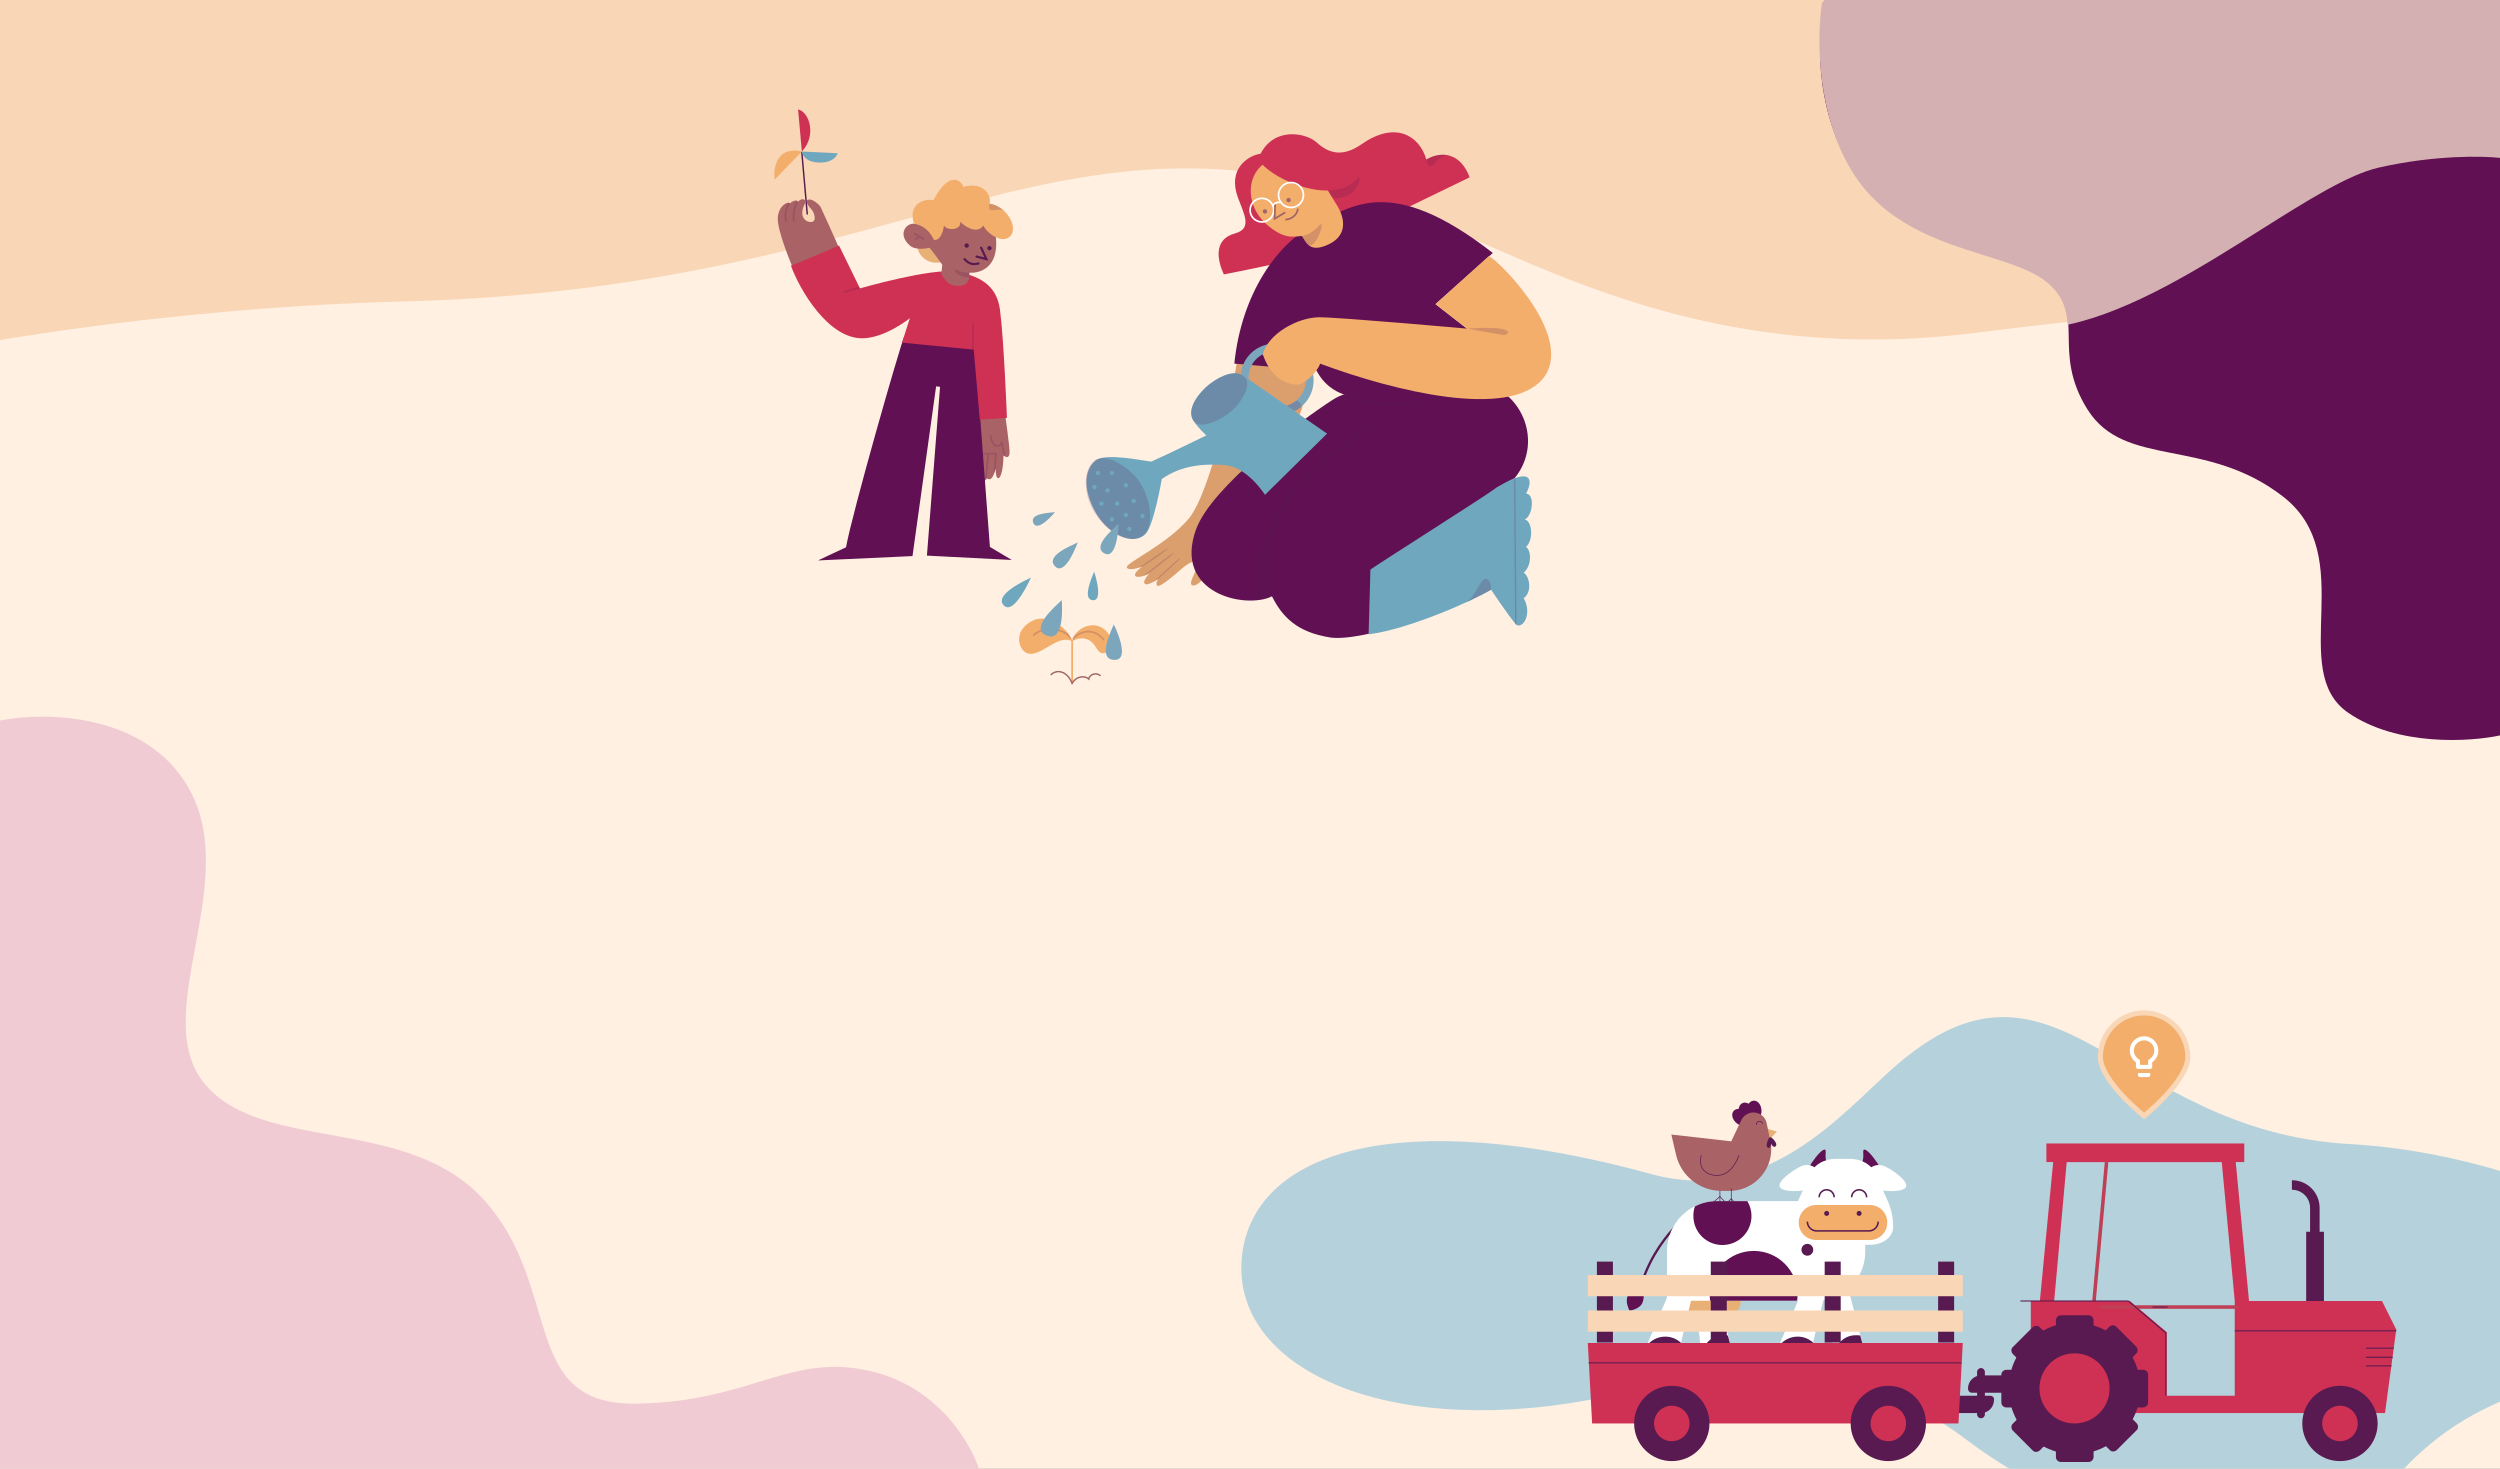 <svg width="1440" height="846" viewBox="0 0 1440 846" fill="none" xmlns="http://www.w3.org/2000/svg">
<rect x="0" y="0" width="1440" height="846" fill="#808080" stroke="none"/>
<g clip-path="url(#clip0_304_226)">
<rect width="1440" height="846" fill="#FFF0E2"/>
<g clip-path="url(#clip1_304_226)">
<rect y="-1" width="1445" height="293" fill="#F9D6B5"/>
<path d="M1667.21 237.747C1647.55 178.802 1468.54 149.495 1138.21 191.666C989.075 210.705 891.55 154.815 824.813 127.43C613.755 40.848 536.114 165.735 233.545 173.597C-31.031 180.471 -325.212 256.719 -162.125 299.807C-78.436 318.805 48.137 312.552 163.886 368.922C314.097 442.071 578.713 405.617 730.394 351.868C894.393 293.749 1047.18 313.235 1219.93 327.905C1491.38 350.952 1690.09 306.347 1667.21 237.747Z" fill="#FFF0E2"/>
<g clip-path="url(#clip2_304_226)">
<path d="M461.861 87.782L464.966 123.253" stroke="#581A50" stroke-width="0.836" stroke-miterlimit="10" stroke-linecap="round"/>
<path d="M581.513 260.338C581.513 263.54 580.092 263.486 579.056 263.026C578.672 262.852 578.312 262.628 577.986 262.361C577.986 262.487 577.986 262.62 577.986 262.746C577.94 270.106 576.452 275.46 574.968 275.46C573.911 275.46 573.593 272.735 573.497 271.109C573.455 270.415 573.455 269.918 573.455 269.918C573.172 271.11 572.801 272.279 572.344 273.416C571.407 275.598 570.17 276.818 568.473 275.506C568.453 275.494 568.435 275.48 568.419 275.464C568.185 275.969 567.82 276.402 567.362 276.718C567.129 276.862 566.852 276.916 566.583 276.869C566.313 276.823 566.07 276.68 565.899 276.467C565.397 273.959 563.546 237.861 563.546 237.861L579.01 239.186C579.01 239.186 581.513 256.778 581.513 260.338Z" fill="#A96266"/>
<path d="M520.812 193.938C518.304 199.627 490.828 295.604 487.301 315.252C481.759 317.759 471.181 322.812 471.181 322.812L525.593 320.304L539.201 222.551L541.471 222.806L533.906 320.037L582.772 322.545L570.18 315.022L561.353 197.361L520.812 193.938Z" fill="#601053"/>
<path d="M528.364 141.692C528.364 146.227 534.036 153.394 542.992 150.761C540.71 148.517 535.942 141.692 535.942 141.692H528.364Z" fill="#E9B076"/>
<path d="M483.272 142.948L456.569 154.031C456.569 154.031 447.5 132.871 448.006 125.314C448.424 119.279 452.348 116.776 454.17 116.784C454.63 116.784 454.956 116.947 455.056 117.256C455.082 117.215 455.112 117.176 455.144 117.139C455.955 116.049 457.79 115.259 458.851 115.568C459.023 115.607 459.181 115.69 459.311 115.809C459.44 115.927 459.537 116.078 459.591 116.245L459.687 116.136C460.105 115.668 461.865 113.93 463.62 115.242C465.07 116.333 462.107 118.234 462.107 122.803C462.107 125.824 464.615 128.34 467.649 127.818C470.683 127.295 468.903 122.025 467.143 120.261C466.14 119.254 463.62 116.228 465.129 115.221C467.637 113.712 472.184 118.247 472.685 119.254C473.187 120.261 483.272 142.446 483.272 142.948Z" fill="#A96266"/>
<path d="M580.001 240.69L564.382 241.697L560.859 201.403L559.852 201.311L519.558 197.361L524.092 183.255C524.092 183.255 510.488 194.339 497.39 194.841C477.228 195.618 460.569 166.805 455.574 153.046C460.698 151.182 483.284 141.461 483.284 141.461L494.899 165.196L495.35 166.115C495.35 166.115 536.794 154.112 550.77 156.545C562.355 158.559 573.945 163.094 575.959 178.207C578.246 195.259 580.001 240.69 580.001 240.69Z" fill="#CF3154"/>
<path d="M558.339 157.059C564.889 157.56 575.216 153.782 573.707 137.156C572.198 120.53 540.455 108.945 527.859 129.094C522.567 127.33 516.269 134.669 524.097 141.44C527.859 144.713 535.432 142.694 535.432 142.694C537.939 145.716 542.737 152.52 542.737 152.52L542.236 157.556C542.236 157.556 544.744 164.105 550.294 164.611C555.844 165.117 558.845 163.102 558.339 157.059Z" fill="#A96266"/>
<path d="M566.402 129.869C568.416 134.404 577.486 140.953 582.02 135.917C586.555 130.88 580.002 118.781 569.925 117.276C571.438 112.741 566.402 104.173 554.812 107.701C554.31 104.679 547.256 97.123 537.676 115.257C532.636 114.25 522.768 117.23 526.442 128.841C529.108 129.367 534.383 130.625 537.927 138.182C541.454 138.687 543.218 133.898 543.72 129.869C545.483 133.146 554.047 132.64 553.04 127.604C555.084 130.099 562.874 135.39 566.402 129.869Z" fill="#F3AE6B"/>
<path d="M565.139 142.699L568.165 149.248L562.485 147.785" stroke="#581A50" stroke-width="1.254" stroke-miterlimit="10" stroke-linecap="round"/>
<path d="M555.568 149.245C558.59 152.773 561.611 152.267 563.63 151.753" stroke="#581A50" stroke-width="1.254" stroke-miterlimit="10" stroke-linecap="round"/>
<path d="M556.826 142.697C557.521 142.697 558.084 142.134 558.084 141.439C558.084 140.744 557.521 140.181 556.826 140.181C556.131 140.181 555.568 140.744 555.568 141.439C555.568 142.134 556.131 142.697 556.826 142.697Z" fill="#581A50"/>
<path d="M569.926 144.208C570.62 144.208 571.184 143.645 571.184 142.95C571.184 142.255 570.62 141.692 569.926 141.692C569.231 141.692 568.667 142.255 568.667 142.95C568.667 143.645 569.231 144.208 569.926 144.208Z" fill="#581A50"/>
<g style="mix-blend-mode:multiply" opacity="0.2">
<path d="M558.34 157.059C552.547 157.31 550.027 154.288 550.027 155.296C550.027 158.317 556.07 160.311 558.319 159.63C558.361 158.514 558.34 157.059 558.34 157.059Z" fill="#581A50"/>
</g>
<g style="mix-blend-mode:multiply" opacity="0.2">
<path d="M569.924 117.256C568.671 123.551 572.695 120.027 577.728 120.901C575.721 119.003 572.194 117.507 569.924 117.256Z" fill="#581A50"/>
</g>
<g style="mix-blend-mode:multiply" opacity="0.2">
<path d="M532.322 137.917C532.279 137.99 532.219 138.051 532.145 138.095C532.072 138.138 531.989 138.161 531.904 138.163C531.815 138.163 531.727 138.138 531.649 138.092L529.936 137.064L527.579 138.117C527.513 138.147 527.442 138.162 527.37 138.163C527.254 138.164 527.142 138.125 527.051 138.053C526.961 137.981 526.899 137.88 526.875 137.766C526.851 137.653 526.866 137.535 526.919 137.433C526.972 137.33 527.059 137.248 527.165 137.202L528.887 136.437L526.609 135.071C526.494 135.002 526.411 134.892 526.378 134.762C526.345 134.633 526.365 134.496 526.433 134.381C526.502 134.266 526.613 134.183 526.742 134.15C526.871 134.118 527.008 134.137 527.123 134.205L530.187 136.044C530.209 136.052 530.23 136.064 530.249 136.078L532.163 137.227C532.276 137.298 532.355 137.41 532.385 137.539C532.415 137.669 532.392 137.804 532.322 137.917V137.917Z" fill="#581A50"/>
</g>
<g style="mix-blend-mode:multiply" opacity="0.2">
<path d="M495.359 166.115L486.465 168.698C486.418 168.707 486.37 168.707 486.323 168.698C486.2 168.701 486.081 168.658 485.988 168.579C485.894 168.499 485.833 168.388 485.816 168.266C485.799 168.145 485.828 168.021 485.895 167.919C485.963 167.817 486.066 167.743 486.185 167.712L494.899 165.196L495.359 166.115Z" fill="#581A50"/>
</g>
<g style="mix-blend-mode:multiply" opacity="0.2">
<path d="M579.057 263.024C578.673 262.85 578.314 262.627 577.988 262.36C577.988 262.485 576.817 256.258 576.817 256.258C576.712 256.399 576.593 256.529 576.462 256.646C576.11 256.937 575.699 257.147 575.257 257.264C574.815 257.38 574.354 257.399 573.904 257.319C571.25 257.027 570.18 252.759 570.18 251.025C570.174 250.955 570.182 250.884 570.205 250.818C570.227 250.751 570.263 250.69 570.31 250.638C570.358 250.586 570.416 250.545 570.48 250.516C570.544 250.488 570.614 250.473 570.684 250.473C570.754 250.473 570.824 250.488 570.888 250.516C570.952 250.545 571.01 250.586 571.057 250.638C571.105 250.69 571.141 250.751 571.163 250.818C571.186 250.884 571.194 250.955 571.188 251.025C571.188 252.471 572.178 256.115 574.013 256.32C574.321 256.379 574.638 256.372 574.943 256.3C575.249 256.228 575.536 256.093 575.785 255.902C576.206 255.471 576.453 254.9 576.479 254.297L577.473 254.214L579.057 263.024Z" fill="#581A50"/>
</g>
<g style="mix-blend-mode:multiply" opacity="0.2">
<path d="M574.141 260.821L573.473 269.907C573.19 271.099 572.818 272.268 572.361 273.405L573.092 261.828H569.682C569.682 261.828 568.457 275.466 568.428 275.449C568.194 275.954 567.829 276.387 567.371 276.703L568.654 261.824H566.167C566.167 261.088 566.167 261.088 566.167 260.816L574.141 260.821Z" fill="#581A50"/>
</g>
<g style="mix-blend-mode:multiply" opacity="0.2">
<path d="M561.111 186.541L560.86 201.39L559.853 201.298L560.104 186.52C560.107 186.386 560.163 186.26 560.259 186.167C560.356 186.075 560.484 186.024 560.618 186.027C560.684 186.028 560.749 186.042 560.81 186.068C560.871 186.095 560.926 186.133 560.972 186.181C561.017 186.229 561.053 186.285 561.077 186.347C561.101 186.409 561.113 186.474 561.111 186.541V186.541Z" fill="#581A50"/>
</g>
<g style="mix-blend-mode:multiply" opacity="0.2">
<path d="M457.818 126.97C457.847 127.101 457.823 127.237 457.751 127.35C457.679 127.463 457.565 127.543 457.434 127.572H457.325C457.211 127.571 457.1 127.532 457.011 127.461C456.921 127.389 456.858 127.29 456.832 127.179C455.996 123.484 457.43 118.527 458.851 115.556C459.022 115.595 459.18 115.678 459.31 115.797C459.44 115.915 459.536 116.066 459.591 116.233L459.687 116.124C458.353 119.004 457.083 123.664 457.818 126.97Z" fill="#581A50"/>
</g>
<g style="mix-blend-mode:multiply" opacity="0.2">
<path d="M453.281 126.946C453.313 127.076 453.292 127.213 453.223 127.327C453.154 127.441 453.043 127.524 452.913 127.556C452.873 127.56 452.832 127.56 452.792 127.556C452.679 127.557 452.569 127.52 452.48 127.45C452.391 127.38 452.329 127.282 452.303 127.172C451.4 123.573 451.994 120.234 454.171 116.757C454.631 116.757 454.957 116.92 455.057 117.229C455.083 117.187 455.113 117.148 455.145 117.112C453.03 120.435 452.433 123.577 453.281 126.946Z" fill="#581A50"/>
</g>
<path d="M461.881 87.278L459.687 62.999C466.395 64.608 470.424 78.208 461.881 87.278Z" fill="#CF3154"/>
<path d="M461.881 87.277L446.242 103.402C446.242 103.402 444.746 95.841 449.264 90.299C453.782 84.757 461.881 87.277 461.881 87.277Z" fill="#F3AE6B"/>
<path d="M461.882 87.279L482.516 88.287C482.516 88.287 481.003 93.929 471.683 93.632C462.362 93.335 461.882 87.279 461.882 87.279Z" fill="#6FA7BF"/>
<path d="M712.502 207.437C711.495 218.521 697.389 283.503 684.797 298.625C672.204 313.746 648.017 324.32 649.025 326.84C650.032 329.36 658.094 326.335 658.094 326.335C653.054 329.862 653.559 331.375 654.061 331.877C655.068 332.884 660.109 331.877 662.123 329.862C659.615 333.389 658.094 335.404 659.615 336.411C661.137 337.418 666.67 333.904 667.172 333.389C665.663 335.897 666.077 337.026 666.67 337.418C668.183 338.426 676.989 330.848 679.769 328.353C681.909 326.431 686.824 322.306 689.34 323.819C691.856 325.331 683.819 335.726 686.581 337.076C689.344 338.426 694.806 332.357 696.395 327.342C708.979 287.541 753.315 259.852 754.322 209.957C741.725 208.95 712.502 207.437 712.502 207.437Z" fill="#DB9F6E"/>
<path d="M872.459 275.4C872.17 275.76 861.429 281.135 861.128 281.498C877.754 272.934 858.62 338.932 858.62 338.932C839.478 350.518 784.56 370.17 765.92 367.144C747.279 364.118 738.703 355.562 732.656 343.467C717.543 351.024 675.727 341.954 688.826 305.175C697.699 280.265 748.492 242.625 767.776 230.199C771.948 227.519 776.774 226.032 781.731 225.899L844.719 219.496C874.009 218.719 890.903 252.647 872.459 275.4Z" fill="#601053"/>
<path d="M796.654 126.323L846.515 102.141C841.5 88.541 830.897 86.522 821.576 91.868C817.297 77.457 803.145 69.796 784.233 83.091C771.448 92.072 763.298 86.434 758.35 81.996C752.227 76.508 734.167 72.922 726.105 88.541C719.054 89.548 706.917 97.062 713.007 113.73C716.35 122.925 721.654 131.652 711.494 134.385C698.395 137.913 701.417 150.505 704.944 158.066C710.975 157.059 772.489 143.956 772.489 143.956L796.654 126.323Z" fill="#CF3154"/>
<path d="M757.344 129.348C777.748 119.522 800.417 99.36 859.87 145.718C854.829 150.253 826.852 175.192 826.852 175.192L854.056 196.353C855.567 198.833 856.427 201.654 856.557 204.554C856.687 207.455 856.083 210.342 854.801 212.947C853.518 215.552 851.599 217.792 849.221 219.458C846.843 221.124 844.083 222.163 841.196 222.478L785.952 228.526C780.368 229.134 774.731 228.019 769.8 225.329C764.869 222.639 760.879 218.504 758.367 213.48V213.48L710.977 209.451C715.022 169.157 736.028 139.608 757.344 129.348Z" fill="#601053"/>
<path d="M755.779 213.356C754.181 208.025 750.588 203.516 745.749 200.767C735.605 194.916 722.808 198.025 717.224 207.705C715.822 210.12 714.956 212.808 714.687 215.587C714.975 215.707 715.255 215.846 715.523 216.005L719.188 218.542C718.973 215.553 719.66 212.568 721.161 209.974C723.999 205.059 729.265 202.347 734.803 202.347C737.855 202.348 740.854 203.154 743.496 204.683C747.326 206.855 750.171 210.421 751.437 214.639C751.874 216.104 752.098 217.624 752.102 219.152C752.101 222.443 751.022 225.643 749.029 228.262C747.036 230.88 744.239 232.774 741.068 233.651L745.569 236.765C749.787 234.728 753.136 231.247 755.007 226.953C756.878 222.659 757.148 217.836 755.767 213.36L755.779 213.356Z" fill="#7BA6BC"/>
<path d="M857.6 147.482C865.662 152.017 907.984 195.847 888.332 218.533C868.68 241.219 803.693 225.58 760.365 209.451C758.856 214.492 750.794 221.542 747.772 221.542C744.751 221.542 733.412 221.292 727.368 204.16C730.39 192.069 747.772 182.749 759.863 182.749C771.955 182.749 845.007 189.298 845.007 189.298L826.869 175.192L857.6 147.482Z" fill="#F3AE6B"/>
<path d="M764.398 249.759L728.626 285.025C728.626 285.025 718.549 268.9 705.451 267.889C692.352 266.878 679.756 268.399 669.182 275.955C669.182 275.955 664.551 302.925 659.803 307.606C652.806 314.498 639.219 308.066 632.152 296.865C625.498 286.325 622.576 272.679 630.898 265.377C636.356 260.579 658.106 265.377 663.142 265.879C671.204 262.351 694.881 250.766 694.881 250.766C694.881 250.766 690.254 246.8 687.325 242.198C680.458 231.407 704.168 211.061 714.717 215.587C715.005 215.707 715.284 215.846 715.553 216.005L719.218 218.542L741.068 233.651L745.57 236.765L764.398 249.759Z" fill="#6FA7BF"/>
<path d="M727.869 94.345C717.036 102.658 718.523 119.309 729.123 128.855C739.199 137.924 744.741 136.411 749.782 135.91C752.289 138.932 753.811 146.488 765.902 140.445C773.182 136.804 776.585 129.474 770.437 118.778C759.106 100.882 761.597 102.566 758.621 96.853C753.058 86.27 742.977 82.735 727.869 94.345Z" fill="#F3AE6B"/>
<g style="mix-blend-mode:multiply" opacity="0.2">
<path d="M712.251 233.887C707.235 239.935 690.789 249.614 686.936 241.527C683.534 234.393 691.755 226.147 693.021 224.563C695.625 221.294 708.723 211.723 715.778 216.254C723.364 221.131 712.251 233.887 712.251 233.887Z" fill="#581A50"/>
</g>
<path d="M742.23 116.495C742.924 116.495 743.488 115.932 743.488 115.237C743.488 114.543 742.924 113.979 742.23 113.979C741.535 113.979 740.972 114.543 740.972 115.237C740.972 115.932 741.535 116.495 742.23 116.495Z" fill="#A06567"/>
<path d="M728.626 123.045C729.321 123.045 729.884 122.482 729.884 121.787C729.884 121.093 729.321 120.529 728.626 120.529C727.931 120.529 727.368 121.093 727.368 121.787C727.368 122.482 727.931 123.045 728.626 123.045Z" fill="#A06567"/>
<path d="M740.735 127.009C740.602 127.017 740.471 126.971 740.372 126.882C740.273 126.793 740.213 126.668 740.206 126.535C740.199 126.402 740.245 126.272 740.334 126.172C740.422 126.073 740.547 126.014 740.68 126.006C744.442 125.588 746.761 122.834 747.016 120.477C747.039 120.351 747.109 120.238 747.211 120.162C747.313 120.085 747.441 120.05 747.568 120.064C747.696 120.078 747.813 120.139 747.897 120.236C747.98 120.333 748.024 120.458 748.019 120.586C747.723 123.332 745.094 126.516 740.793 127.005L740.735 127.009Z" fill="#A06567"/>
<g style="mix-blend-mode:multiply" opacity="0.2">
<path d="M749.786 135.898C755.579 135.141 759.608 130.101 760.114 129.599C763.9 125.813 757.606 145.218 753.059 140.683C752.051 139.676 749.786 135.898 749.786 135.898Z" fill="#581A50"/>
</g>
<g style="mix-blend-mode:multiply" opacity="0.2">
<path d="M761.276 102.986C769.184 102.392 781.509 99.341 782.784 101.891C783.29 102.898 783.766 105.28 779.762 109.953C776.74 113.476 768.678 115.996 766.363 112.206C765.255 110.388 761.276 102.986 761.276 102.986Z" fill="#581A50"/>
</g>
<path d="M726.356 93.828C734.419 103.904 767.67 118.516 781.776 102.897C790.846 90.3 759.625 91.307 749.532 86.777C741.954 83.366 731.397 85.769 726.356 93.828Z" fill="#CF3154"/>
<g style="mix-blend-mode:multiply" opacity="0.2">
<path d="M821.577 91.866C822.083 95.34 823.592 97.354 826.112 94.332C828.632 91.311 831.545 89.008 834.889 89.656C829.639 87.783 822.568 90.913 821.577 91.866Z" fill="#581A50"/>
</g>
<g style="mix-blend-mode:multiply" opacity="0.2">
<path d="M845.007 189.298L866.418 193.059C866.418 193.059 871.454 191.55 866.418 189.787C861.382 188.023 845.007 189.298 845.007 189.298Z" fill="#581A50"/>
</g>
<path d="M743.614 104.662C742.281 104.662 740.972 105.009 739.815 105.668C738.657 106.327 737.691 107.276 737.01 108.421C736.33 109.566 735.958 110.868 735.933 112.2C735.907 113.531 736.228 114.847 736.864 116.017C736.191 115.995 735.521 116.115 734.898 116.369C734.275 116.623 733.713 117.006 733.248 117.493C732.436 116.028 731.144 114.888 729.591 114.263C728.037 113.638 726.316 113.565 724.715 114.058C723.115 114.551 721.733 115.579 720.8 116.97C719.867 118.361 719.441 120.031 719.593 121.698C719.745 123.366 720.465 124.931 721.634 126.131C722.802 127.33 724.348 128.092 726.011 128.288C727.674 128.484 729.354 128.102 730.769 127.206C732.184 126.311 733.248 124.956 733.783 123.369C733.834 122.153 733.88 120.636 733.905 119.093C733.854 118.91 733.796 118.721 733.729 118.542C733.783 118.449 733.843 118.359 733.909 118.274C734.193 117.948 734.534 117.676 734.916 117.472C735.286 117.253 735.697 117.111 736.124 117.055C736.551 116.999 736.984 117.03 737.399 117.146C737.475 117.172 737.557 117.181 737.637 117.171C738.452 118.18 739.51 118.967 740.712 119.457C741.913 119.947 743.22 120.124 744.508 119.973C745.797 119.822 747.027 119.346 748.082 118.591C749.138 117.836 749.984 116.826 750.544 115.655C751.103 114.484 751.357 113.191 751.281 111.895C751.206 110.6 750.803 109.345 750.111 108.247C749.419 107.149 748.46 106.245 747.324 105.618C746.188 104.991 744.911 104.662 743.614 104.662V104.662ZM726.858 127.331C725.612 127.331 724.394 126.962 723.358 126.269C722.323 125.577 721.515 124.593 721.039 123.442C720.562 122.291 720.438 121.024 720.681 119.802C720.924 118.58 721.525 117.458 722.406 116.578C723.287 115.697 724.41 115.097 725.632 114.855C726.854 114.612 728.12 114.738 729.271 115.215C730.422 115.692 731.405 116.5 732.097 117.537C732.789 118.573 733.157 119.791 733.156 121.037C733.154 122.706 732.49 124.307 731.309 125.487C730.128 126.667 728.527 127.33 726.858 127.331ZM743.614 119.006C742.291 119.006 740.998 118.613 739.898 117.879C738.799 117.144 737.942 116.099 737.435 114.878C736.929 113.656 736.797 112.311 737.055 111.014C737.313 109.717 737.95 108.525 738.885 107.59C739.82 106.655 741.012 106.018 742.309 105.76C743.606 105.502 744.951 105.634 746.173 106.14C747.394 106.647 748.439 107.504 749.174 108.603C749.908 109.703 750.301 110.996 750.301 112.319C750.301 114.092 749.596 115.793 748.342 117.047C747.088 118.301 745.387 119.006 743.614 119.006Z" fill="white"/>
<path d="M861.018 281.531C876.482 271.671 879.855 274.363 880.662 275.989C882.175 279.01 878.99 284.268 878.99 284.268C884.532 284.77 882.517 297.872 878.154 299.164C882.526 299.887 883.533 310.971 878.99 315C882.016 317.014 882.517 325.582 877.64 329.895C880.662 331.404 883.023 340.695 877.64 344.523C883.044 354.308 876.482 362.863 873.139 359.62C868.09 353.572 858.861 339.679 858.861 339.679C849.04 345.623 812.006 362.349 788.325 365.375C788.325 361.847 789.332 332.624 789.332 328.09C797.49 322.418 855.079 286.032 861.018 281.531Z" fill="#6FA7BF"/>
<g style="mix-blend-mode:multiply" opacity="0.2">
<path d="M745.582 236.764L741.068 233.651C745.995 231.87 746.564 230.796 746.564 230.796C746.564 230.796 749.778 231.268 749.398 234.34C748.144 235.953 745.582 236.764 745.582 236.764Z" fill="#581A50"/>
</g>
<g style="mix-blend-mode:multiply" opacity="0.2">
<path d="M872.438 275.491L873.128 359.62" stroke="#581A50" stroke-width="0.836" stroke-miterlimit="10"/>
</g>
<g style="mix-blend-mode:multiply" opacity="0.2">
<path d="M858.862 339.678C858.862 333.631 855.837 330.609 852.309 336.657C848.782 342.704 847.043 345.885 843.114 347.569C848.523 345.27 853.783 342.634 858.862 339.678V339.678Z" fill="#581A50"/>
</g>
<g style="mix-blend-mode:multiply" opacity="0.2">
<path d="M655.807 276.711C650.265 269.154 636.916 260.335 630.366 265.376C623.817 270.416 623.311 285.019 631.374 296.609C640.234 309.352 652.029 313.235 658.076 308.7C666.151 302.657 661.859 284.927 655.807 276.711ZM630.366 281.747C630.118 281.747 629.876 281.673 629.67 281.536C629.464 281.398 629.303 281.202 629.208 280.973C629.113 280.744 629.088 280.492 629.137 280.248C629.185 280.005 629.304 279.782 629.48 279.606C629.655 279.431 629.879 279.312 630.122 279.263C630.365 279.215 630.617 279.24 630.846 279.335C631.075 279.429 631.271 279.59 631.409 279.796C631.547 280.003 631.62 280.245 631.62 280.493C631.62 280.823 631.49 281.139 631.259 281.374C631.027 281.608 630.713 281.742 630.383 281.747H630.366ZM631.123 272.427C631.123 272.179 631.196 271.936 631.334 271.73C631.472 271.524 631.668 271.363 631.897 271.268C632.126 271.173 632.378 271.149 632.621 271.197C632.865 271.245 633.088 271.365 633.263 271.54C633.439 271.715 633.558 271.939 633.606 272.182C633.655 272.425 633.63 272.677 633.535 272.906C633.44 273.136 633.28 273.331 633.073 273.469C632.867 273.607 632.625 273.68 632.377 273.68C632.049 273.674 631.736 273.539 631.506 273.304C631.277 273.07 631.148 272.755 631.148 272.427H631.123ZM634.395 291.322C634.147 291.322 633.905 291.248 633.699 291.111C633.493 290.973 633.332 290.777 633.237 290.548C633.142 290.319 633.117 290.067 633.166 289.824C633.214 289.58 633.333 289.357 633.509 289.182C633.684 289.006 633.908 288.887 634.151 288.838C634.394 288.79 634.646 288.815 634.875 288.91C635.104 289.005 635.3 289.165 635.438 289.372C635.576 289.578 635.649 289.82 635.649 290.068C635.649 290.398 635.519 290.714 635.288 290.949C635.056 291.184 634.742 291.318 634.412 291.322H634.395ZM648.518 278.24C648.766 278.24 649.008 278.314 649.214 278.452C649.421 278.589 649.581 278.785 649.676 279.014C649.771 279.243 649.796 279.495 649.748 279.739C649.699 279.982 649.58 280.205 649.404 280.381C649.229 280.556 649.006 280.675 648.762 280.724C648.519 280.772 648.267 280.747 648.038 280.653C647.809 280.558 647.613 280.397 647.475 280.191C647.338 279.985 647.264 279.742 647.264 279.494C647.264 279.162 647.396 278.843 647.631 278.608C647.866 278.372 648.185 278.24 648.518 278.24V278.24ZM637.94 283.782C637.692 283.782 637.449 283.709 637.243 283.571C637.037 283.433 636.876 283.237 636.781 283.008C636.686 282.779 636.661 282.527 636.71 282.284C636.758 282.041 636.878 281.817 637.053 281.642C637.228 281.466 637.452 281.347 637.695 281.299C637.938 281.25 638.19 281.275 638.419 281.37C638.649 281.465 638.844 281.626 638.982 281.832C639.12 282.038 639.193 282.28 639.193 282.528C639.188 282.857 639.053 283.171 638.819 283.402C638.584 283.632 638.269 283.761 637.94 283.761V283.782ZM640.447 300.408C640.199 300.408 639.957 300.335 639.751 300.197C639.544 300.059 639.384 299.863 639.289 299.634C639.194 299.405 639.169 299.153 639.218 298.91C639.266 298.666 639.385 298.443 639.561 298.268C639.736 298.092 639.959 297.973 640.203 297.925C640.446 297.876 640.698 297.901 640.927 297.996C641.156 298.091 641.352 298.252 641.49 298.458C641.628 298.664 641.701 298.906 641.701 299.154C641.697 299.482 641.564 299.795 641.332 300.026C641.101 300.257 640.787 300.388 640.46 300.391L640.447 300.408ZM640.447 273.706C640.199 273.706 639.957 273.632 639.751 273.494C639.544 273.356 639.384 273.161 639.289 272.932C639.194 272.702 639.169 272.45 639.218 272.207C639.266 271.964 639.385 271.74 639.561 271.565C639.736 271.39 639.959 271.27 640.203 271.222C640.446 271.174 640.698 271.198 640.927 271.293C641.156 271.388 641.352 271.549 641.49 271.755C641.628 271.961 641.701 272.204 641.701 272.452C641.696 272.778 641.563 273.09 641.331 273.32C641.099 273.551 640.787 273.681 640.46 273.685L640.447 273.706ZM643.469 291.343C643.221 291.343 642.979 291.269 642.772 291.132C642.566 290.994 642.406 290.798 642.311 290.569C642.216 290.34 642.191 290.088 642.239 289.844C642.288 289.601 642.407 289.378 642.582 289.202C642.758 289.027 642.981 288.908 643.224 288.859C643.468 288.811 643.72 288.836 643.949 288.931C644.178 289.026 644.374 289.186 644.512 289.392C644.649 289.599 644.723 289.841 644.723 290.089C644.717 290.416 644.585 290.728 644.353 290.958C644.121 291.188 643.808 291.319 643.482 291.322L643.469 291.343ZM647.231 296.63C647.231 296.382 647.304 296.14 647.442 295.933C647.58 295.727 647.775 295.566 648.005 295.471C648.234 295.377 648.486 295.352 648.729 295.4C648.972 295.449 649.196 295.568 649.371 295.743C649.546 295.919 649.666 296.142 649.714 296.385C649.763 296.629 649.738 296.881 649.643 297.11C649.548 297.339 649.387 297.535 649.181 297.672C648.975 297.81 648.732 297.884 648.484 297.884C648.157 297.876 647.845 297.741 647.617 297.506C647.388 297.272 647.26 296.957 647.26 296.63H647.231ZM650.507 305.95C650.259 305.95 650.017 305.877 649.811 305.739C649.604 305.601 649.444 305.405 649.349 305.176C649.254 304.947 649.229 304.695 649.278 304.452C649.326 304.208 649.445 303.985 649.621 303.81C649.796 303.634 650.019 303.515 650.263 303.467C650.506 303.418 650.758 303.443 650.987 303.538C651.216 303.633 651.412 303.793 651.55 304C651.688 304.206 651.761 304.448 651.761 304.696C651.756 305.02 651.625 305.329 651.397 305.559C651.169 305.789 650.86 305.922 650.537 305.929L650.507 305.95ZM653.015 289.83C652.767 289.83 652.525 289.756 652.318 289.619C652.112 289.481 651.951 289.285 651.857 289.056C651.762 288.827 651.737 288.575 651.785 288.331C651.834 288.088 651.953 287.865 652.128 287.689C652.304 287.514 652.527 287.395 652.77 287.346C653.014 287.298 653.266 287.323 653.495 287.418C653.724 287.513 653.92 287.673 654.057 287.879C654.195 288.086 654.269 288.328 654.269 288.576C654.264 288.899 654.134 289.207 653.908 289.436C653.681 289.666 653.375 289.799 653.053 289.809L653.015 289.83ZM658.055 298.394C657.807 298.394 657.565 298.32 657.359 298.182C657.153 298.045 656.992 297.849 656.897 297.62C656.802 297.391 656.777 297.138 656.826 296.895C656.874 296.652 656.993 296.429 657.169 296.253C657.344 296.078 657.568 295.958 657.811 295.91C658.054 295.862 658.306 295.886 658.535 295.981C658.764 296.076 658.96 296.237 659.098 296.443C659.236 296.649 659.309 296.892 659.309 297.14C659.304 297.462 659.175 297.77 658.948 298C658.722 298.23 658.415 298.363 658.093 298.373L658.055 298.394Z" fill="#581A50"/>
</g>
<g style="mix-blend-mode:multiply" opacity="0.2">
<path d="M732.655 342.962C718.299 279.23 799.016 245.644 792.359 244.971C787.318 244.469 716.292 285.278 722.808 345.336C729.366 346.239 732.655 342.962 732.655 342.962Z" fill="#581A50"/>
</g>
<g style="mix-blend-mode:multiply" opacity="0.2">
<path d="M789.332 328.099L778.528 333.369" stroke="#581A50" stroke-width="1.254" stroke-miterlimit="10"/>
</g>
<g style="mix-blend-mode:multiply" opacity="0.2">
<path d="M658.094 326.336C658.094 326.336 673.457 316.514 672.701 315.757C672.45 315.507 655.824 327.092 655.824 327.092L658.094 326.336Z" fill="#581A50"/>
</g>
<g style="mix-blend-mode:multiply" opacity="0.2">
<path d="M662.122 329.863C662.122 329.863 676.482 319.03 675.977 318.528C675.471 318.027 658.49 331.798 658.49 331.798C661.871 330.62 662.122 329.863 662.122 329.863Z" fill="#581A50"/>
</g>
<g style="mix-blend-mode:multiply" opacity="0.2">
<path d="M667.158 333.413C668.412 332.159 680.064 322.024 679.696 321.71C678.99 321.079 667.404 332.665 663.936 335.402C664.387 335.155 667.158 333.413 667.158 333.413Z" fill="#581A50"/>
</g>
<path d="M740.233 122.979L733.625 126.92L733.675 125.971C733.675 125.971 733.738 124.893 733.796 123.368C733.847 122.151 733.892 120.634 733.918 119.092C733.918 118.82 733.918 118.544 733.918 118.256C734.202 117.93 734.543 117.658 734.925 117.454C734.929 117.466 734.929 117.479 734.925 117.491C734.925 120.388 734.791 123.535 734.716 125.069L739.706 122.097C739.821 122.029 739.958 122.009 740.087 122.042C740.151 122.058 740.212 122.087 740.264 122.127C740.317 122.166 740.362 122.216 740.396 122.273C740.429 122.329 740.452 122.392 740.461 122.458C740.471 122.523 740.467 122.59 740.451 122.654C740.434 122.718 740.406 122.778 740.366 122.831C740.327 122.884 740.277 122.928 740.22 122.962L740.233 122.979Z" fill="#A06567"/>
<path d="M630.221 329.261C629.022 332.404 623.116 345.344 629.519 345.737C635.922 346.129 630.221 329.261 630.221 329.261Z" fill="#6FA7BF"/>
<path d="M593.855 332.634C589.826 334.649 572.285 342.753 578.236 348.759C584.188 354.765 593.855 332.634 593.855 332.634Z" fill="#6FA7BF"/>
<path d="M635.925 376.213C631.641 376.756 631.942 371.197 627.148 368.665C623.269 366.625 619.403 368.36 618.053 369.112V393.177H617.046V369.166C608.336 365.221 598.092 380.396 590.598 375.711C586.565 373.204 583.736 363.173 594.627 357.572C602.297 353.631 612.014 359.93 615.917 365.793C616.574 366.743 617.081 367.788 617.422 368.89V368.89H617.627C617.774 368.192 618.011 367.517 618.333 366.88C620.975 361.61 629.367 357.497 635.682 362.199C642.975 367.649 640.204 375.669 635.925 376.213Z" fill="#F3AE6B"/>
<g style="mix-blend-mode:multiply" opacity="0.2">
<path d="M636.001 368.787C635.9 368.874 635.768 368.917 635.635 368.907C635.502 368.896 635.378 368.834 635.291 368.733C632.821 365.816 630.02 364.34 626.969 364.286C623.797 364.228 620.412 365.912 617.896 368.737C617.821 368.827 617.715 368.886 617.599 368.9C617.746 368.202 617.983 367.526 618.305 366.89C620.813 364.595 623.918 363.271 626.865 363.271C626.904 363.266 626.943 363.266 626.982 363.271C630.326 363.304 633.368 364.921 636.039 368.069C636.084 368.118 636.119 368.176 636.141 368.239C636.164 368.302 636.174 368.369 636.17 368.436C636.167 368.503 636.15 368.568 636.121 368.629C636.092 368.689 636.051 368.743 636.001 368.787V368.787Z" fill="#581A50"/>
</g>
<g style="mix-blend-mode:multiply" opacity="0.2">
<path d="M617.406 368.891C617.292 368.862 617.192 368.794 617.122 368.699C614.677 365.23 610.786 363.191 606.155 362.948C601.976 362.731 597.596 364.102 595.744 366.221C595.7 366.27 595.647 366.31 595.588 366.339C595.528 366.368 595.464 366.385 595.398 366.389C595.332 366.393 595.265 366.383 595.203 366.362C595.141 366.34 595.083 366.306 595.034 366.262C594.984 366.219 594.944 366.165 594.915 366.106C594.886 366.046 594.869 365.982 594.866 365.916C594.862 365.85 594.871 365.784 594.893 365.721C594.914 365.659 594.948 365.601 594.992 365.552C597.057 363.191 601.679 361.699 606.205 361.941C609.788 362.055 613.218 363.418 615.902 365.794C616.558 366.744 617.065 367.789 617.406 368.891V368.891Z" fill="#581A50"/>
</g>
<path d="M605.445 388.579C608.467 385.553 614.514 386.071 617.536 393.594C620.558 388.579 625.598 389.565 627.107 391.087C627.613 388.579 631.14 387.058 633.656 389.072" stroke="#A06567" stroke-width="0.836" stroke-miterlimit="10" stroke-linecap="round"/>
<g style="mix-blend-mode:overlay">
<path d="M611.55 345.664C608.081 349.083 592.463 362.181 603.108 366.143C613.853 370.164 611.55 345.664 611.55 345.664Z" fill="#7BA6BC"/>
</g>
<g style="mix-blend-mode:overlay">
<path d="M641.559 359.67C639.39 364.635 632.113 380.003 641.977 380.095C651.84 380.187 641.559 359.67 641.559 359.67Z" fill="#7BA6BC"/>
</g>
<g style="mix-blend-mode:overlay">
<path d="M620.784 312.437C616.751 314.451 601.805 320.257 607.761 326.263C613.716 332.268 620.784 312.437 620.784 312.437Z" fill="#7BA6BC"/>
</g>
<g style="mix-blend-mode:overlay">
<path d="M607.677 295.004C604.392 295.401 592.631 295.711 595.244 301.34C597.856 306.97 607.677 295.004 607.677 295.004Z" fill="#7BA6BC"/>
</g>
<g style="mix-blend-mode:overlay">
<path d="M644.335 301.614C641.121 304.774 628.699 314.913 636.214 318.784C643.729 322.654 644.335 301.614 644.335 301.614Z" fill="#7BA6BC"/>
</g>
<g style="mix-blend-mode:multiply" opacity="0.2">
<path d="M773.635 227.065C783.582 231.015 801.554 237.702 829.752 228.695" stroke="#581A50" stroke-width="1.672" stroke-miterlimit="10"/>
</g>
</g>
</g>
<path d="M715.798 720.313C724.548 663.991 804.229 635.988 951.265 676.283C1017.65 694.474 1061.06 641.072 1090.77 614.904C1184.71 532.175 1219.27 651.506 1353.95 659.017C1471.72 665.585 1602.67 738.441 1530.08 779.611C1492.82 797.765 1436.48 791.79 1384.96 845.652C1318.1 915.546 1200.31 880.714 1132.79 829.356C1059.8 773.823 991.784 792.443 914.893 806.46C794.062 828.481 705.611 785.861 715.798 720.313Z" fill="#B5D2DC"/>
<g clip-path="url(#clip3_304_226)">
<path d="M1051.76 728.648C1056.07 728.255 1061.44 731.136 1062.74 735.326C1064.05 739.516 1073.86 778.143 1073.86 778.143L1056.34 781.548L1051.89 742.135L1042.34 781.286L1023.24 778.536C1023.24 778.536 1040.12 738.076 1042.34 734.41C1044.56 730.743 1047.18 729.041 1051.76 728.648Z" fill="white"/>
<path d="M1044.43 773.43C1042.08 771.204 1038.94 769.894 1035.41 769.894C1030.96 769.894 1026.91 772.12 1024.55 775.525C1023.77 777.489 1023.24 778.536 1023.24 778.536L1042.34 781.286L1044.43 773.43Z" fill="#581A50"/>
<path d="M1056.33 781.155V781.679L1073.86 778.274C1073.86 778.274 1072.95 774.477 1071.51 769.239C1070.85 769.108 1070.07 769.108 1069.28 769.108C1062.48 768.847 1056.86 774.215 1056.33 781.155Z" fill="#581A50"/>
<path d="M975.637 728.648C979.953 728.255 985.315 731.136 986.623 735.326C987.931 739.516 997.741 778.143 997.741 778.143L980.214 781.548L975.768 742.135L966.22 781.286L947.124 778.536C947.124 778.536 963.996 738.076 966.22 734.41C968.312 730.743 970.928 729.041 975.637 728.648Z" fill="white"/>
<path d="M986.492 759.812C995.449 759.812 1002.71 755.532 1002.71 750.253C1002.71 744.974 995.449 740.695 986.492 740.695C977.535 740.695 970.274 744.974 970.274 750.253C970.274 755.532 977.535 759.812 986.492 759.812Z" fill="#E9B076"/>
<path d="M975.637 728.648C970.928 729.041 968.443 730.743 966.22 734.41C963.996 738.076 947.124 778.536 947.124 778.536L966.22 781.286L975.768 742.135L986.623 735.195C985.185 731.136 979.953 728.255 975.637 728.648Z" fill="white"/>
<path d="M968.181 773.43C965.827 771.204 962.688 769.894 959.156 769.894C954.709 769.894 950.655 772.12 948.301 775.525C947.516 777.489 946.993 778.536 946.993 778.536L966.088 781.286L968.181 773.43Z" fill="#581A50"/>
<path d="M980.084 781.155V781.679L997.61 778.274C997.61 778.274 996.695 774.477 995.256 769.239C994.602 769.108 993.817 769.108 993.032 769.108C986.231 768.847 980.607 774.215 980.084 781.155Z" fill="#581A50"/>
<path d="M978.122 695.389C978.122 695.389 952.879 710.447 943.985 744.623" stroke="#581A50" stroke-width="1.358" stroke-miterlimit="10"/>
<path d="M988.977 691.854H1074.38V721.054C1074.38 736.504 1061.83 749.206 1046.26 749.206H960.203V720.661C960.203 704.686 973.021 691.854 988.977 691.854Z" fill="white"/>
<path d="M1010.17 720.53C996.171 720.53 984.792 731.922 984.792 745.932C984.792 747.111 984.923 748.158 985.054 749.206H1035.15C1035.28 748.158 1035.41 746.98 1035.41 745.932C1035.54 731.922 1024.16 720.53 1010.17 720.53Z" fill="#601053"/>
<path d="M1056.21 677.974C1056.21 682.557 1052.54 686.224 1047.97 686.224C1043.39 686.224 1039.73 682.557 1039.73 677.974C1039.73 673.392 1052.15 656.893 1051.63 663.833C1050.71 672.344 1056.21 673.392 1056.21 677.974Z" fill="#601053"/>
<path d="M1068.63 677.974C1068.63 682.557 1072.29 686.224 1076.87 686.224C1081.45 686.224 1085.11 682.557 1085.11 677.974C1085.11 673.392 1072.68 656.893 1073.21 663.833C1073.99 672.344 1068.63 673.392 1068.63 677.974Z" fill="#601053"/>
<path d="M1057.38 667.499H1065.62C1072.03 667.499 1077.79 670.773 1080.01 675.487L1087.2 691.461C1089.43 696.306 1090.47 701.544 1090.47 706.65C1090.47 712.412 1084.59 716.994 1077.39 716.994H1045.61C1038.42 716.994 1032.53 712.412 1032.53 706.65C1032.53 701.413 1033.71 696.306 1035.8 691.461L1043 675.487C1045.22 670.642 1050.97 667.499 1057.38 667.499Z" fill="white"/>
<path d="M1046.13 694.08H1077C1082.63 694.08 1087.07 698.532 1087.07 704.162C1087.07 709.793 1082.63 714.245 1077 714.245H1046.13C1040.51 714.245 1036.06 709.793 1036.06 704.162C1036.06 698.663 1040.51 694.08 1046.13 694.08Z" fill="#F3AE6B"/>
<path d="M1052.15 700.365C1052.94 700.365 1053.59 699.72 1053.59 698.925C1053.59 698.129 1052.94 697.484 1052.15 697.484C1051.36 697.484 1050.71 698.129 1050.71 698.925C1050.71 699.72 1051.36 700.365 1052.15 700.365Z" fill="#581A50"/>
<path d="M1070.85 700.365C1071.65 700.365 1072.29 699.72 1072.29 698.925C1072.29 698.129 1071.65 697.484 1070.85 697.484C1070.06 697.484 1069.41 698.129 1069.41 698.925C1069.41 699.72 1070.06 700.365 1070.85 700.365Z" fill="#581A50"/>
<path d="M1081.84 703.638C1081.84 706.65 1079.35 709.007 1076.48 709.007H1046.39C1043.39 709.007 1041.03 706.519 1041.03 703.638" stroke="#581A50" stroke-width="0.905" stroke-miterlimit="10"/>
<path d="M1047.83 689.628C1047.83 687.271 1049.79 685.307 1052.15 685.307C1054.5 685.307 1056.47 687.271 1056.47 689.628" stroke="#581A50" stroke-width="0.905" stroke-miterlimit="10"/>
<path d="M1066.54 689.628C1066.54 687.271 1068.5 685.307 1070.85 685.307C1073.21 685.307 1075.17 687.271 1075.17 689.628" stroke="#581A50" stroke-width="0.905" stroke-miterlimit="10"/>
<path d="M1038.29 671.427C1042.21 670.118 1046.53 672.082 1047.7 675.748C1049.01 679.545 1046.79 683.605 1042.86 684.914C1038.94 686.223 1026.38 687.14 1025.08 683.474C1023.9 679.807 1034.36 672.868 1038.29 671.427Z" fill="white"/>
<path d="M1084.72 671.427C1080.79 670.118 1076.48 672.082 1075.3 675.748C1074.12 679.415 1076.22 683.605 1080.14 684.914C1084.06 686.223 1096.62 687.14 1097.93 683.474C1099.11 679.807 1088.64 672.868 1084.72 671.427Z" fill="white"/>
<path d="M946.469 738.6C946.338 740.957 947.646 747.111 945.946 750.646C944.246 754.182 938.622 754.967 938.622 754.967C938.622 754.967 935.875 749.992 937.575 746.456C939.276 742.921 946.731 736.112 946.469 738.6Z" fill="#601053"/>
<path d="M976.29 694.866C975.636 696.568 975.374 698.401 975.374 700.365C975.374 709.662 982.829 717.125 992.115 717.125C1001.4 717.125 1008.86 709.662 1008.86 700.365C1008.86 697.222 1007.94 694.342 1006.5 691.854H988.976C984.399 691.854 980.083 692.901 976.29 694.866Z" fill="#601053"/>
<path d="M1041.03 723.279C1042.91 723.279 1044.43 721.755 1044.43 719.875C1044.43 717.995 1042.91 716.471 1041.03 716.471C1039.15 716.471 1037.63 717.995 1037.63 719.875C1037.63 721.755 1039.15 723.279 1041.03 723.279Z" fill="#581A50"/>
<path d="M990.677 680.725V689.236L994.339 693.033" stroke="#581A50" stroke-width="0.403" stroke-miterlimit="10"/>
<path d="M986.23 693.033L990.677 689.236" stroke="#581A50" stroke-width="0.403" stroke-miterlimit="10"/>
<path d="M990.677 694.08V688.974" stroke="#581A50" stroke-width="0.403" stroke-miterlimit="10"/>
<path d="M1010.3 645.764C1012.68 645.764 1014.61 643.125 1014.61 639.871C1014.61 636.617 1012.68 633.979 1010.3 633.979C1007.91 633.979 1005.98 636.617 1005.98 639.871C1005.98 643.125 1007.91 645.764 1010.3 645.764Z" fill="#601053"/>
<path d="M1008.18 646.269C1010.39 645.386 1011.21 642.219 1010.01 639.196C1008.8 636.173 1006.03 634.438 1003.82 635.322C1001.6 636.205 1000.78 639.372 1001.99 642.395C1003.19 645.418 1005.96 647.153 1008.18 646.269Z" fill="#601053"/>
<path d="M1007.75 647.277C1009.22 645.392 1008.32 642.246 1005.75 640.251C1003.18 638.257 999.915 638.168 998.454 640.054C996.993 641.939 997.89 645.085 1000.46 647.08C1003.03 649.074 1006.29 649.163 1007.75 647.277Z" fill="#601053"/>
<path d="M1017.1 649.954L1023.51 651.787L1018.93 656.632L1017.1 649.954Z" fill="#E9B076"/>
<path d="M996.04 685.962H991.593C979.167 685.962 968.312 677.451 965.434 665.273L962.688 653.489L997.217 657.417L1002.97 645.24C1004.28 642.49 1007.03 640.788 1010.03 640.788C1013.7 640.788 1016.97 643.406 1017.62 647.073L1019.97 658.465C1020.24 659.512 1020.24 660.56 1020.24 661.607C1020.37 675.094 1009.51 685.962 996.04 685.962Z" fill="#A96266"/>
<path d="M997.216 684.653V690.545L1000.88 694.342" stroke="#581A50" stroke-width="0.403" stroke-miterlimit="10"/>
<path d="M992.769 694.342L997.216 690.545" stroke="#581A50" stroke-width="0.403" stroke-miterlimit="10"/>
<path d="M997.216 695.39V690.283" stroke="#581A50" stroke-width="0.403" stroke-miterlimit="10"/>
<path d="M1015.27 647.335C1015.14 646.287 1014.09 645.633 1013.17 645.894C1012.13 646.025 1011.47 647.073 1011.74 647.989" stroke="#581A50" stroke-width="0.403" stroke-miterlimit="10"/>
<path d="M1020.37 659.25C1020.89 660.298 1021.94 660.822 1022.59 660.429C1023.25 660.036 1023.38 658.989 1022.72 657.941C1022.2 656.893 1020.24 654.668 1019.58 655.06C1018.93 655.453 1019.71 658.203 1020.37 659.25Z" fill="#581A50"/>
<path d="M1017.62 658.989C1017.49 660.167 1017.88 661.084 1018.54 661.214C1019.19 661.345 1019.84 660.429 1020.11 659.381C1020.24 658.203 1020.11 655.322 1019.45 655.191C1018.8 655.06 1017.88 657.81 1017.62 658.989Z" fill="#581A50"/>
<path d="M1001.66 665.404C1001.66 665.404 997.609 678.629 987.145 676.927C976.813 675.225 979.952 665.404 979.952 665.404" stroke="#581A50" stroke-width="0.403" stroke-miterlimit="10"/>
</g>
<path d="M1146.29 803.96H1125.58V813.931H1141.05C1145.29 813.931 1148.53 810.441 1148.53 806.452C1148.78 804.957 1147.78 803.96 1146.29 803.96Z" fill="#581A50"/>
<path d="M1135.81 802.215H1156.51V792.244H1141.05C1136.81 792.244 1133.57 795.734 1133.57 799.722C1133.57 801.218 1134.56 802.215 1135.81 802.215Z" fill="#581A50"/>
<path d="M914.573 773.549H1130.57L1128.08 819.913H917.067L914.573 773.549Z" fill="#CF3154"/>
<path d="M1183.2 663.37H1287.21L1295.44 749.369H1174.97L1183.2 663.37Z" fill="#CF3154"/>
<path d="M1190.43 669.353H1279.73L1287.21 749.37H1183.2L1190.43 669.353Z" fill="#B5D2DC"/>
<path d="M1320.13 682.564C1327.62 682.564 1333.35 688.547 1333.35 695.776V752.111" stroke="#581A50" stroke-width="5.498" stroke-miterlimit="10"/>
<path d="M1338.59 709.485H1328.36V752.36H1338.59V709.485Z" fill="#581A50"/>
<path d="M1373.76 813.93H1169.73V749.369H1372.01L1380.24 765.821L1373.76 813.93Z" fill="#CF3154"/>
<path d="M1194.92 837.611C1215.86 837.611 1232.84 820.648 1232.84 799.722C1232.84 778.796 1215.86 761.833 1194.92 761.833C1173.99 761.833 1157.01 778.796 1157.01 799.722C1157.01 820.648 1173.99 837.611 1194.92 837.611Z" fill="#581A50"/>
<path d="M1194.92 819.913C1206.08 819.913 1215.13 810.873 1215.13 799.722C1215.13 788.571 1206.08 779.531 1194.92 779.531C1183.77 779.531 1174.72 788.571 1174.72 799.722C1174.72 810.873 1183.77 819.913 1194.92 819.913Z" fill="#CF3154"/>
<path d="M1347.82 841.6C1359.8 841.6 1369.52 831.89 1369.52 819.913C1369.52 807.936 1359.8 798.227 1347.82 798.227C1335.83 798.227 1326.12 807.936 1326.12 819.913C1326.12 831.89 1335.83 841.6 1347.82 841.6Z" fill="#581A50"/>
<path d="M1347.82 830.133C1353.47 830.133 1358.05 825.557 1358.05 819.913C1358.05 814.268 1353.47 809.693 1347.82 809.693C1342.17 809.693 1337.59 814.268 1337.59 819.913C1337.59 825.557 1342.17 830.133 1347.82 830.133Z" fill="#CF3154"/>
<path d="M1087.67 841.6C1099.66 841.6 1109.37 831.89 1109.37 819.913C1109.37 807.936 1099.66 798.227 1087.67 798.227C1075.69 798.227 1065.97 807.936 1065.97 819.913C1065.97 831.89 1075.69 841.6 1087.67 841.6Z" fill="#581A50"/>
<path d="M1087.67 830.133C1093.32 830.133 1097.9 825.557 1097.9 819.913C1097.9 814.268 1093.32 809.693 1087.67 809.693C1082.03 809.693 1077.45 814.268 1077.45 819.913C1077.45 825.557 1082.03 830.133 1087.67 830.133Z" fill="#CF3154"/>
<path d="M962.96 841.6C974.945 841.6 984.66 831.89 984.66 819.913C984.66 807.936 974.945 798.227 962.96 798.227C950.976 798.227 941.261 807.936 941.261 819.913C941.261 831.89 950.976 841.6 962.96 841.6Z" fill="#581A50"/>
<path d="M962.961 830.133C968.608 830.133 973.187 825.557 973.187 819.913C973.187 814.268 968.608 809.693 962.961 809.693C957.313 809.693 952.734 814.268 952.734 819.913C952.734 825.557 957.313 830.133 962.961 830.133Z" fill="#CF3154"/>
<path d="M1187.19 832.128H1202.9C1204.65 832.128 1205.9 833.374 1205.9 835.119V839.107C1205.9 840.852 1204.65 842.099 1202.9 842.099H1187.19C1185.44 842.099 1184.2 840.852 1184.2 839.107V835.119C1184.2 833.623 1185.44 832.128 1187.19 832.128Z" fill="#581A50"/>
<path d="M1166.49 817.171L1177.71 828.388C1178.96 829.634 1178.96 831.628 1177.71 832.626L1174.97 835.368C1173.72 836.614 1171.73 836.614 1170.73 835.368L1159.51 824.15C1158.26 822.904 1158.26 820.91 1159.51 819.913L1162.25 817.171C1163.5 815.924 1165.49 815.924 1166.49 817.171Z" fill="#581A50"/>
<path d="M1162.75 791.995V807.699C1162.75 809.444 1161.5 810.69 1159.75 810.69H1155.76C1154.02 810.69 1152.77 809.444 1152.77 807.699V791.995C1152.77 790.25 1154.02 789.004 1155.76 789.004H1159.75C1161.25 789.004 1162.75 790.25 1162.75 791.995Z" fill="#581A50"/>
<path d="M1177.71 771.554L1166.49 782.771C1165.24 784.017 1163.25 784.017 1162.25 782.771L1159.51 780.029C1158.26 778.783 1158.26 776.789 1159.51 775.791L1170.73 764.574C1171.98 763.328 1173.97 763.328 1174.97 764.574L1177.71 767.316C1178.96 768.313 1178.96 770.307 1177.71 771.554Z" fill="#581A50"/>
<path d="M1202.9 767.566H1187.19C1185.44 767.566 1184.2 766.319 1184.2 764.574V760.586C1184.2 758.841 1185.44 757.595 1187.19 757.595H1202.9C1204.65 757.595 1205.9 758.841 1205.9 760.586V764.574C1205.9 766.07 1204.4 767.566 1202.9 767.566Z" fill="#581A50"/>
<path d="M1223.36 782.522L1212.13 771.304C1210.89 770.058 1210.89 768.064 1212.13 767.067L1214.88 764.325C1216.13 763.078 1218.12 763.078 1219.12 764.325L1230.34 775.542C1231.59 776.788 1231.59 778.783 1230.34 779.78L1227.6 782.522C1226.6 783.768 1224.61 783.768 1223.36 782.522Z" fill="#581A50"/>
<path d="M1227.35 807.699V791.995C1227.35 790.25 1228.59 789.004 1230.34 789.004H1234.33C1236.08 789.004 1237.32 790.25 1237.32 791.995V807.699C1237.32 809.444 1236.08 810.69 1234.33 810.69H1230.34C1228.59 810.69 1227.35 809.444 1227.35 807.699Z" fill="#581A50"/>
<path d="M1212.38 828.139L1223.61 816.922C1224.85 815.676 1226.85 815.676 1227.85 816.922L1230.59 819.664C1231.84 820.91 1231.84 822.904 1230.59 823.902L1219.37 835.119C1218.12 836.365 1216.12 836.365 1215.13 835.119L1212.38 832.377C1211.14 831.38 1211.14 829.386 1212.38 828.139Z" fill="#581A50"/>
<path d="M1248.05 803.959H1287.21V749.369H1226.85L1248.05 767.316V803.959Z" fill="#B5D2DC"/>
<path d="M1289.45 752.86H1209.64" stroke="#BF4056" stroke-width="2.055" stroke-miterlimit="10"/>
<path d="M1213.38 669.353L1206.15 749.37" stroke="#BF4056" stroke-width="2.055" stroke-miterlimit="10"/>
<path d="M1163.75 749.369H1225.85L1247.55 767.815V803.959" stroke="#581A50" stroke-width="0.61" stroke-miterlimit="10"/>
<path d="M1292.7 658.634H1178.71V669.353H1292.7V658.634Z" fill="#CF3154"/>
<path d="M1287.21 766.569H1380.24" stroke="#581A50" stroke-width="0.61" stroke-miterlimit="10"/>
<path d="M1362.78 776.54H1378.75" stroke="#581A50" stroke-width="0.61" stroke-miterlimit="10"/>
<path d="M1362.78 781.774H1378.25" stroke="#581A50" stroke-width="0.61" stroke-miterlimit="10"/>
<path d="M1362.78 786.76H1377.5" stroke="#581A50" stroke-width="0.61" stroke-miterlimit="10"/>
<path d="M1239.82 752.86H1248.55" stroke="#581A50" stroke-width="0.61" stroke-miterlimit="10"/>
<path d="M929.04 726.686H919.812V773.3H929.04V726.686Z" fill="#581A50"/>
<path d="M994.638 726.686H985.41V773.3H994.638V726.686Z" fill="#581A50"/>
<path d="M1060.24 726.686H1051.01V773.3H1060.24V726.686Z" fill="#581A50"/>
<path d="M1125.58 726.686H1116.36V773.3H1125.58V726.686Z" fill="#581A50"/>
<path d="M1130.57 754.853H914.573V767.068H1130.57V754.853Z" fill="#F9D6B5"/>
<path d="M1130.57 734.413H914.573V746.627H1130.57V734.413Z" fill="#F9D6B5"/>
<path d="M915.071 785.015H1129.82" stroke="#581A50" stroke-width="0.61" stroke-miterlimit="10"/>
<path d="M1141.05 788.006C1139.8 788.006 1138.8 789.004 1138.8 790.25V814.679C1138.8 815.925 1139.8 816.922 1141.05 816.922C1142.29 816.922 1143.29 815.925 1143.29 814.679V790.25C1143.29 789.004 1142.29 788.006 1141.05 788.006Z" fill="#581A50"/>
<path d="M1260.18 608.87C1260.18 612.18 1258.68 615.996 1256.23 619.965C1253.81 623.904 1250.55 627.839 1247.25 631.352C1243.96 634.859 1240.67 637.914 1238.19 640.093C1236.95 641.181 1235.93 642.049 1235.21 642.644C1235.13 642.707 1235.06 642.767 1234.99 642.823C1234.92 642.767 1234.85 642.707 1234.77 642.644C1234.05 642.049 1233.02 641.181 1231.79 640.093C1229.31 637.914 1226.02 634.859 1222.73 631.352C1219.43 627.839 1216.17 623.904 1213.75 619.965C1211.3 615.996 1209.8 612.18 1209.8 608.87C1209.8 594.822 1221.09 583.455 1234.99 583.455C1248.89 583.455 1260.18 594.822 1260.18 608.87Z" fill="#F3AE6B" stroke="#F9D6B5" stroke-width="2.91"/>
<g clip-path="url(#clip4_304_226)">
<path d="M1231.46 619.226C1231.46 619.872 1231.99 620.401 1232.64 620.401H1237.34C1237.99 620.401 1238.52 619.872 1238.52 619.226V618.05H1231.46V619.226ZM1234.99 596.89C1230.45 596.89 1226.76 600.581 1226.76 605.119C1226.76 607.917 1228.16 610.374 1230.29 611.867V614.523C1230.29 615.17 1230.82 615.699 1231.46 615.699H1238.52C1239.16 615.699 1239.69 615.17 1239.69 614.523V611.867C1241.82 610.374 1243.22 607.917 1243.22 605.119C1243.22 600.581 1239.53 596.89 1234.99 596.89ZM1238.34 609.939L1237.34 610.644V613.348H1232.64V610.644L1231.64 609.939C1230.05 608.834 1229.11 607.035 1229.11 605.119C1229.11 601.875 1231.74 599.241 1234.99 599.241C1238.23 599.241 1240.87 601.875 1240.87 605.119C1240.87 607.035 1239.93 608.834 1238.34 609.939Z" fill="white"/>
</g>
<path d="M109 454.5C84.6 410.5 26.167 409.833 0 415V846.5H564C559.333 831.5 540.5 799.2 502.5 790C455 778.5 433.5 807.5 366.5 808.5C299.5 809.5 324 743 280 692.5C236 642 152.5 664.5 118.5 625C84.5 585.5 139.5 509.5 109 454.5Z" fill="#F1CBD3"/>
<path d="M1352.5 410.5C1380.9 430.1 1423 427.333 1440.5 423.5V0H1051.5C1047 17 1043.8 60.4 1067 98C1096 145 1156.5 142.5 1179.5 161.5C1202.5 180.5 1181 202 1202.5 236C1224 270 1270.5 251.5 1315 286C1359.5 320.5 1317 386 1352.5 410.5Z" fill="#601053"/>
<path fill-rule="evenodd" clip-rule="evenodd" d="M1190.98 186.945L1191.19 187C1228.18 179.008 1267.73 154.089 1302.35 132.274C1329.03 115.461 1352.78 100.492 1370.19 96.532C1402.19 89.255 1430.19 89.794 1440.19 90.973V0H1050.69L1049.34 2.256C1046.32 24.574 1046.97 66.24 1066.69 98.554C1085.29 129.03 1116.86 138.916 1143.17 147.157C1157.88 151.763 1170.94 155.855 1179.19 162.741C1188.15 170.226 1190.36 178.094 1190.98 186.945Z" fill="#D4B0B2"/>
</g>
<defs>
<clipPath id="clip0_304_226">
<rect width="1440" height="846" fill="white"/>
</clipPath>
<clipPath id="clip1_304_226">
<rect width="1440" height="411" fill="white" transform="translate(0 -1)"/>
</clipPath>
<clipPath id="clip2_304_226">
<rect width="447.487" height="331.532" fill="white" transform="translate(446 63)"/>
</clipPath>
<clipPath id="clip3_304_226">
<rect width="160.874" height="147.569" fill="white" transform="translate(937.053 633.979)"/>
</clipPath>
<clipPath id="clip4_304_226">
<rect width="28.213" height="28.213" fill="white" transform="translate(1220.88 594.539)"/>
</clipPath>
</defs>
</svg>
